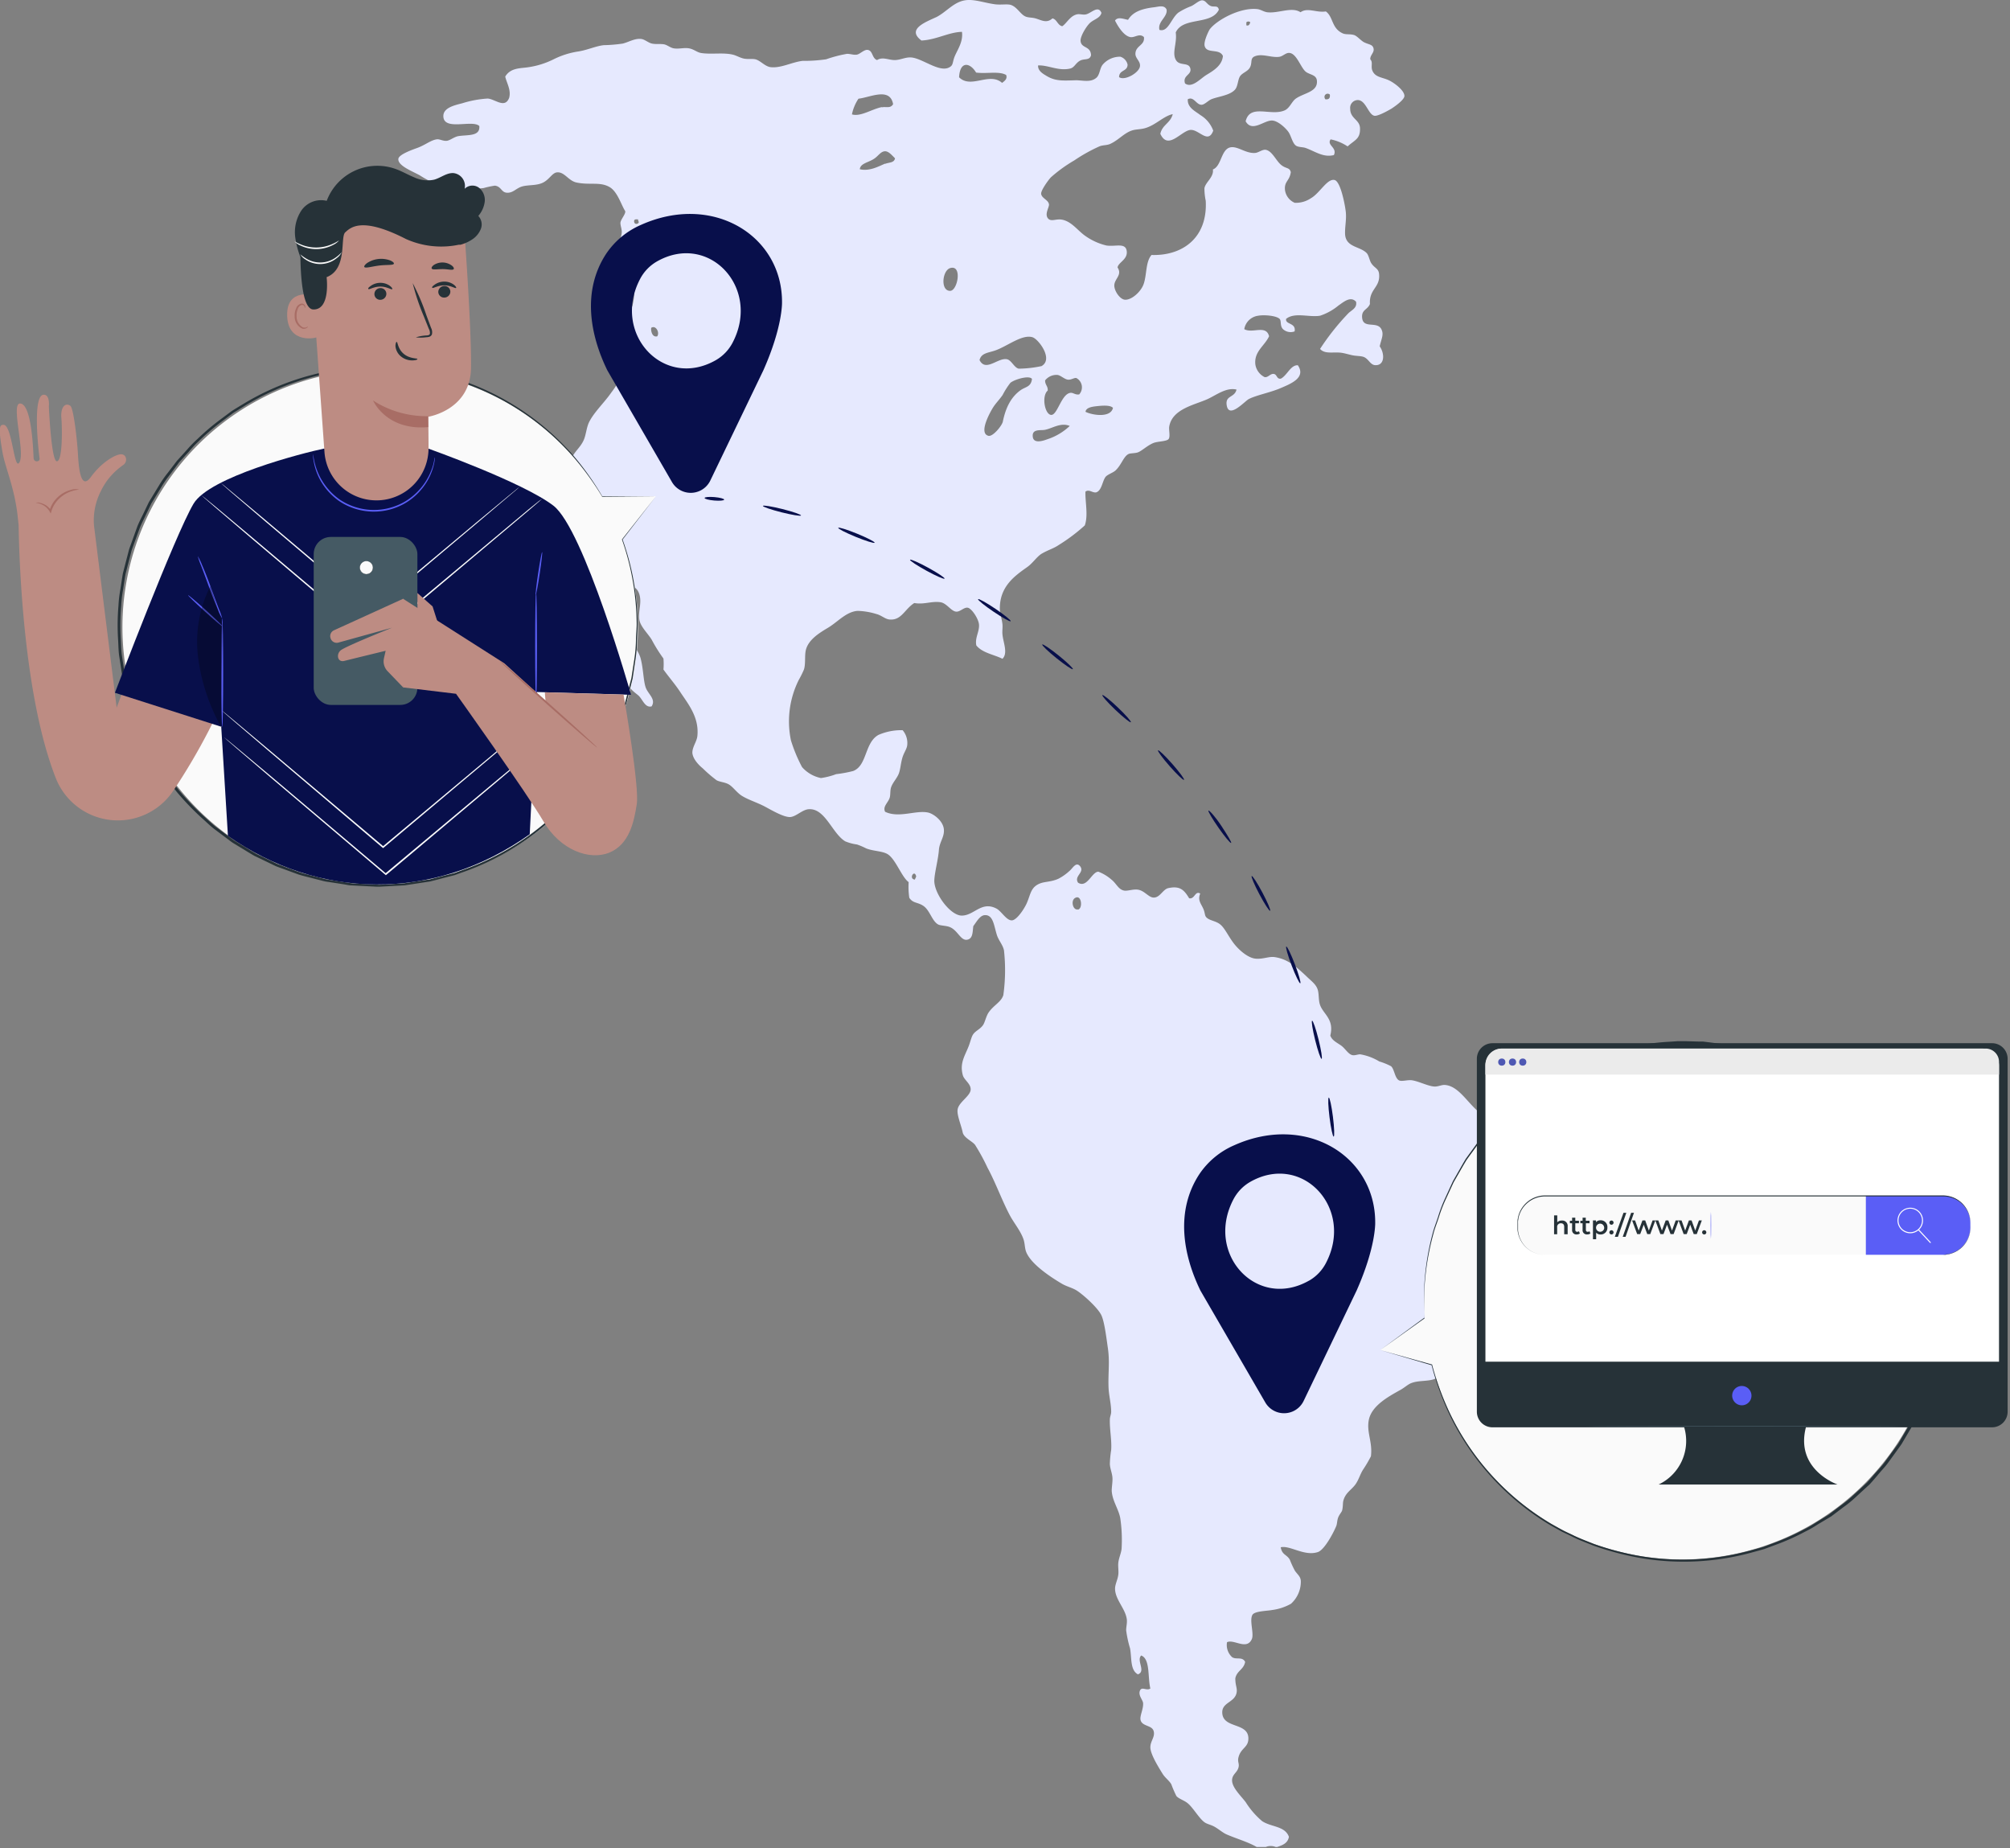 <svg xmlns="http://www.w3.org/2000/svg" viewBox="0 0 397 365" width="397" height="365">
  <rect x="0" y="0" width="397" height="365" fill="#808080" stroke="none"/>
  <defs>
    <style>
      .cls-1{fill:#e6e9fe;}.cls-2{fill:#080f4b;}.cls-3{fill:none;stroke:#fff;stroke-miterlimit:10;stroke-width:0.05px;}.cls-4{fill:#fafafa;}.cls-5{fill:#263238;}.cls-6{fill:#5a5ef6;}.cls-7{fill:#fff;}.cls-8{fill:#ebebeb;}.cls-9{fill:#4e58b3;}.cls-10{fill:#455a64;}.cls-11{fill:#bd8c83;}.cls-12{fill:#a86d65;}.cls-13{opacity:0.3;}
    </style>
  </defs>
  <title>RB-3</title>
  <g id="Layer_2" data-name="Layer 2">
    <g id="RB-3">
      <path class="cls-1"
            d="M280.29,70.45c-.6-.18-1.42-.14-2.19-.31s-1.44-.38-2.06-.47c-1.59-.23-3.32.33-4.26-.77a47.7,47.7,0,0,1,5.55-7c.59-.63,1.85-1.06,1.55-2.33-1.1-1.16-2.45.07-3.48.77a11.08,11.08,0,0,1-3.61,2c-2.13.38-5-.75-6.71.62-.24,1.17,2,.72,1.67,2.48a2.23,2.23,0,0,1-2.32-.47c-.6-.65-.26-1.62-.64-2-.66-.66-3.15-.84-4.26-.62A3.2,3.2,0,0,0,256.81,65c1.63.92,4.31-.94,4.9,1.4-.89,1.93-3,3-2.71,5.58a3.36,3.36,0,0,0,1.81,2.48c.71.15,1.11-.7,1.81-.62s.56,1.08,1.42.93c1.24-.64,1.93-2.73,3.35-2.64,1.71,2.49-1.54,3.7-3.35,4.49-2.07.9-4.75,1.38-6.32,2.17-.82.42-3.94,4-4.38,1.24-.32-2,1.54-1.44,1.94-3.1-2-.47-3.86,1-5.68,1.86-2.59,1.18-7,1.93-7.61,5.43-.12.7.25,2-.13,2.48s-2.16.44-3,.78c-1.24.51-2.33,1.61-3.1,1.86-.58.19-1.44.14-1.8.31-1,.48-1.4,2.15-2.58,3.25-.48.45-1.55.78-1.94,1.24-.67.8-.76,2.8-1.93,3.1-.75.08-1.36-.68-2.07-.16-.08,2,.58,4.67-.13,6.67a35,35,0,0,1-5.16,3.88c-1.08.73-2,.92-3.36,1.71-.93.56-1.77,1.88-2.84,2.63-2.46,1.74-5.44,3.81-5.42,8.22,0,1,.41,2,.52,3.1.06.66-.07,1.3,0,2,.15,1.62,1.13,3.68,0,4.8-1.74-.86-3.95-1.15-5.16-2.63-.33-1.53.67-2.79.52-4.19-.12-1.12-1.43-3.11-2.2-3.26s-1.51.85-2.32.77c-1-.09-1.86-1.69-3.1-1.86-1.81-.25-3.15.5-5.16.16-1.95,1.25-2.52,3.47-4.9,3.25-.84-.07-1.61-.84-2.58-1.08a13.61,13.61,0,0,0-3.74-.62c-2.2.18-3.79,2.07-5.68,3.25-1.66,1-4,2.34-4.52,4.5-.27,1.16,0,2.8-.39,3.88a20,20,0,0,1-1,2,18.31,18.31,0,0,0-1.55,11.94,30.14,30.14,0,0,0,2.19,5.27,6.75,6.75,0,0,0,3.74,2.17,14.12,14.12,0,0,0,3-.77,24.31,24.31,0,0,0,3.36-.62c2.79-1.07,2.24-5.61,5-7.13a11.29,11.29,0,0,1,4.77-.93,3.89,3.89,0,0,1,.91,2.94c-.07.79-.7,1.51-1,2.64s-.36,2.15-.65,2.95c-.38,1-1.24,1.81-1.55,2.79-.2.64-.09,1.43-.26,2-.3,1-1.43,1.74-.91,2.79,2.76,1.32,6.11-.38,8.52.16,1,.22,3.11,1.68,3.1,3.57,0,1.41-.91,2.33-1,3.88-.16,1.94-.83,4.32-.9,5.89-.11,2.57,3.14,7,5.42,7,2.45,0,3.88-2.93,6.84-1.39,1,.51,2,2.42,3.1,2.33.89-.08,2.24-2,2.84-3.26.73-1.59.78-2.92,2.06-3.72s2.49-.45,4.26-1.24a10.05,10.05,0,0,0,2.19-1.55c.63-.52,1.28-1.87,2.07-.93,1,1.24-1.26,1.93-.39,3.26,1.79,1.14,2.7-2.12,4-2.17a8.58,8.58,0,0,1,2.58,1.55c1,.79,1.35,1.91,2.45,2.17.71.17,1.84-.33,2.84-.16,1.32.23,2.1,1.58,3.1,1.55,1.22,0,1.8-1.63,2.84-1.86,2.28-.5,3.12.31,4.13,2,1.12.24,1.16-1.56,2.19-.93-.56,1.35.19,2,.65,3.1.29.72.24,1.24.52,1.55.62.7,1.8.7,2.71,1.39s1.49,2.06,2.58,3.57,3,3.14,4.52,3.25,2.57-.48,3.74-.31c2.67.4,4.33,2,6.19,3.72,1,1,2,1.63,2.32,2.79.23.81.12,1.89.39,2.79.57,1.93,2.91,2.86,2.07,6.2.39,1,1.26,1.33,2.19,2,.75.55,1.38,1.7,2.19,1.86.52.1,1.1-.19,1.55-.16a10.65,10.65,0,0,1,3.74,1.4,13.34,13.34,0,0,1,2.32.94c.65.53.74,2.31,1.55,2.78.53.31,1.7-.12,2.58,0,1.38.2,3.26,1.21,4.52,1.24.76,0,1.39-.38,2.06-.31,3.16.29,5,4.83,8,6.2.94.43,2.44.13,3.1.47,1.14.59,2.11,4.8,2.19,6.66.26,5.63-3.34,7.44-5.42,11.16-.43.78-.67,2-1.29,3.1-1.24,2.19-2.62,2.64-2.45,6.67,0,1.1.51,2.18.51,3.41a26.65,26.65,0,0,1-.39,4.81c-.21,1-.92,1.86-1,2.79s.23,1.68.13,2.48a16,16,0,0,1-1.42,3.41c-1.19,2.65-1.45,5.76-3.87,6.82-1.42.63-3.35.28-4.9.93-.63.27-1.42,1-2.2,1.39-2.24,1.26-5.44,3-6.06,5.74-.55,2.48.77,4.46.39,7.29a25.35,25.35,0,0,1-1.55,2.63c-.56.88-.83,1.91-1.42,2.79-.78,1.17-2,1.68-2.45,3.26-.16.53-.06,1.17-.26,2-.08.31-.55.8-.78,1.39s-.2,1.26-.39,1.71c-.59,1.43-2.34,4.68-3.61,5.12-2.68.9-5.5-1.37-7.35-.94.27,1.56,1.21,1.39,1.81,2.48a18.15,18.15,0,0,0,1,2.17c.58.81,1.09,1.1,1.16,2a5.89,5.89,0,0,1-1.94,4.5,10.31,10.31,0,0,1-3.74,1.24c-1,.19-3.42.2-3.87.94-.66,1.08.35,3.74-.13,4.8-1,2.27-3.56-.06-4.9.62a3.25,3.25,0,0,0,1,2.94c.81.57,2-.17,2.58.93-.26,1.54-1.64,1.74-1.94,3.26,0,1.48.41,1.87.26,2.79-.34,2-2.91,1.91-2.84,4,.11,3.17,5.07,1.87,5.16,5,.05,1.87-1.42,1.89-1.93,3.72-.28,1,.16,1.21,0,2-.22,1.1-1.29,1.42-1.29,2.63,0,1.48,1.81,3.12,2.71,4.34a16.11,16.11,0,0,0,3.23,3.72c1.81,1.2,4.51.93,5.29,3.1-.25,1.3-1.29,1.65-2.32,2H263a2.56,2.56,0,0,0-1.94,0h-1.8c-1.73-1-3.82-1.57-5.94-2.48-.76-.33-1.62-1.1-2.45-1.55-.62-.34-1.32-.47-1.81-.78-1.11-.7-2.36-3-3.48-3.87-.68-.55-1.75-.84-2.19-1.4a24,24,0,0,1-1-2.32c-.42-.71-1.18-1.23-1.68-2-1.07-1.71-2.44-4-2.45-5.27s1-2.08.64-3.25-2.3-.86-2.58-2.18c-.17-.79.57-2.13.51-3.25,0-.65-1-1.54-.64-2.49s1.34.09,2.07-.46c-.55-2.24,0-5.84-1.81-6.51-1,1,1,3.13-.65,3.72-1.56-.83-1.2-3.3-1.55-5.12a22.88,22.88,0,0,1-.77-3.57c0-.68.22-1.46.13-2.17-.27-2.09-2.21-3.8-2.32-5.9-.05-1,.52-1.86.64-2.94.09-.73-.08-1.55,0-2.33.11-1,.57-1.89.65-2.79a29.27,29.27,0,0,0-.26-6c-.32-1.79-1.5-3.31-1.68-5.26-.06-.71.2-1.89.13-2.79s-.45-1.68-.51-2.64a21.25,21.25,0,0,1,.26-2.79c.14-1.94-.32-4.11-.26-6,0-.57.26-1,.26-1.55,0-1.6-.46-3.21-.52-4.81-.1-2.94.27-5-.13-7.75-.3-2.06-.67-5.21-1.29-6.51-.69-1.44-3.4-3.9-4.77-4.81-.9-.6-2-.81-3-1.39-2.1-1.24-6.17-3.86-7.1-6.35-.27-.73-.23-1.68-.52-2.48-.56-1.59-1.74-3-2.58-4.5-1.59-2.93-2.88-6.59-4.52-9.61a40,40,0,0,0-2.45-4.49c-.53-.72-2.23-1.39-2.45-2.48-.29-1.43-1.17-3.4-1-4.49.19-1.48,2.58-2.68,2.58-4,0-1.15-1.28-1.82-1.55-2.79-.65-2.37.38-3.76,1.16-5.74.26-.65.51-1.69.78-2.17.47-.85,1.43-1.09,2.06-2,.35-.52.57-1.59,1-2.33,1-1.57,2.56-2.15,3-3.57a35.45,35.45,0,0,0,.13-8.83c-.22-1.11-1.09-2-1.42-3.1-.58-1.87-.72-3.91-2.32-3.87-1,0-1.69,1.34-2.32,2.17-.15,1.1-.07,2.3-1,2.63-1.47.52-2-1.86-3.74-2.48-.68-.25-1.77-.24-2.19-.47-1.25-.67-1.65-2.87-3-3.72-1.1-.71-2-.46-2.71-1.55a14.63,14.63,0,0,1-.13-3.1c-1.41-1-2.61-4.7-4.26-5.58-1.09-.58-2.76-.53-4.13-1.08a14.23,14.23,0,0,0-1.81-.77,9.31,9.31,0,0,1-2.32-.62c-2.55-1.52-3.93-6.46-7.1-6.35-1.35,0-2.65,1.56-3.87,1.55s-3.25-1.17-4.78-2-3.34-1.37-4.64-2.17c-1.06-.65-1.79-1.84-2.71-2.33-.71-.38-1.74-.44-2.32-.77a26.09,26.09,0,0,1-2.71-2.33c-1-.81-2-2-2.07-3.1,0-1.21.93-2.25,1-3.41.33-3.69-1.93-6.35-3.36-8.53-1.06-1.62-2.29-3-3.35-4.49a13.33,13.33,0,0,0,0-2.17,30.68,30.68,0,0,1-2.32-3.72c-.77-1.26-2.26-2.61-2.45-4-.24-1.74.55-3.27,0-5-.92-2.81-4.16-1.54-3.74,2.17.12,1,1.32,2.4,1.68,3.41s.3,2.32.65,3.57,1.33,2.22,1.68,3.57c.55,2.12.53,4.41,1,5.73s2.08,2.29,1.16,3.72c-1.22.31-1.69-1.16-2.45-2-.42-.47-2-1.37-2.19-2.48-.2-.91.48-2.14.26-3.26-.44-2.19-4.12-2.24-4.13-4.49,0-1.41,1.54-1.58,1.55-2.95s-1.7-2.76-2.07-4a27.7,27.7,0,0,1-.51-4.65,34.58,34.58,0,0,0-.26-4.5,6.92,6.92,0,0,0-2.45-3.1c-1.13-.76-2-.44-2.58-1.55a14.81,14.81,0,0,1-.9-4c-.19-1.86,0-3.9-.13-5.89a36,36,0,0,1,0-6c.64-1.5,1.8-2.24,2.45-3.72.45-1,.52-2.31,1-3.41.94-2,3-3.9,4.39-5.89a28.31,28.31,0,0,0,3.74-6.67c.31-.87,1.15-2.81,1-3.88-.17-1.49-2.51-2.72-2.32-4.49.12-1.1,1.42-1.08,1.81-2.17a13.07,13.07,0,0,0,.39-2.79c0-1.49-.64-3.05-.39-4.65.21-1.36,1.9-1.91,1-3.41s-2.4.8-3.36-.16.18-1.95.26-3.57c0-.65-.31-1.38-.26-1.86.08-.69,1.2-1.86.9-2.33-.7-1.06-1.48-3.75-3-4.65-1.89-1.14-3.94-.37-6.58-.93-1.62-.34-2.38-2.16-3.87-2-.92.09-1.45,1.35-2.71,2s-2.89.43-4.13.77-1.82,1.36-3.1,1.24c-1.06-.1-1.07-1.25-2.32-1.39a17.13,17.13,0,0,0-2.19.47,25,25,0,0,1-7.61-.16,19.93,19.93,0,0,1-5-2.33c-1.53-.85-4.38-1.91-4.26-3.26.08-.87,2.7-1.79,3.74-2.17,1.68-.61,2.72-1.61,4-1.71.49,0,1.15.37,1.8.31s1.48-.79,2.32-.93c1.8-.3,4.34.11,4.13-2-1.37-1.3-6.95,1-7.1-1.86-.09-1.71,2.12-2.22,3.74-2.63a21,21,0,0,1,5-.93c1.47.09,3.41,2.07,4.26-.15.41-1.58-.5-2.91-.78-4.19,1.1-1.82,3.11-1.59,4.65-1.86a16.42,16.42,0,0,0,4.9-1.55,16.41,16.41,0,0,1,4.9-1.55c1.75-.27,3.45-1.07,5-1.24a30.18,30.18,0,0,0,3.74-.31c1.1-.26,2.27-1,3.49-.93.81,0,1.51.76,2.32.93s1.64,0,2.45.16c.62.16,1.18.66,1.81.77,1,.18,2-.16,3,0s1.6.8,2.45.93c2,.31,4.26-.13,6.19.31.73.16,1.39.6,2.19.78s1.59,0,2.32.15c1,.25,1.88,1.41,3,1.55,2,.25,4.24-1,6.32-1.24a30.44,30.44,0,0,0,4.65-.31,25.74,25.74,0,0,1,4.13-1.08c.7,0,1.29.26,1.93.16s1.47-1.07,2.19-.93c1,.18.79,1.64,1.81,2,1.12-.7,2.24,0,3.48,0s2.28-.72,3.61-.47c2.35.44,5.63,3.21,7.48,1.71.47-.38.36-1,.78-2,.57-1.34,1.69-2.9,1.42-4.81-2.59.05-5.06,1.57-8,1.71-3-2.24.8-3.63,3-4.65C198,2.33,199.38.45,201.6.07c1.8-.31,3.79.48,5.93.77,1.25.17,2.5-.11,3.23.15,1.27.46,1.92,2,3,2.33.45.16,1.2.14,1.8.31,1.16.32,2.2,1.06,3.36,0,.91.2,1,1.36,1.94,1.55.86-.56,1.52-2,2.84-2.33.57-.16,1.18.12,1.8,0,1.05-.2,2.45-1.91,3.1-.31-.26,1.12-1.67,1.29-2.45,2.17s-1.76,2.59-1.67,3.41c.15,1.48,2,.91,2.06,2.79-.27,1.08-1.32.6-2.19,1.08s-1.09,1.36-1.94,1.55c-2.35.53-4.29-.71-6.32-.62-.09,1.06,1,1.67,1.55,2,1.84,1.16,3.34,1,5.93.93,1.33,0,2.86.48,4-.47.72-.59.68-1.91,1.29-2.63a4.5,4.5,0,0,1,3.48-1.55,2.11,2.11,0,0,1,1.42,1.55c0,1.41-1.66,1-1.68,2.48,1.09.79,4-.86,4.13-2.17.11-1-.94-1.51-.9-2.48.06-1.62,1.9-1.6,1.68-3.26-.89-.84-1.81.18-2.71,0-1.27-.25-2.41-2.08-3-3.26.56-.83,1.73-.28,2.58-.15.95-1.58,2.71-2.19,5.16-2.48.87-.1,2-.52,2.45.47.21,1.47-1.81,2.35-1.42,4,1.74.52,2.31-2.29,3.74-3.41a12.83,12.83,0,0,1,2.45-1.24C247,.95,247.9,0,248.56.07s.84.73,1.55,1.08,1.47-.22,1.68.77c-1.5,3.11-7.07,1.32-8.52,4.49.32,2.13-.87,4.15.13,5.58.72,1,2.33.33,2.71,1.39.5,1.43-1.56,1.43-1,3.1,1.37,1,3-.94,4.25-1.7s3.07-1.8,3.23-3.72c-.68-1.57-3.22-.36-3.61-2-.21-.9.78-2.92,1-3.26,1.35-1.81,6-4.39,9.42-4,.64.07,1.29.54,1.94.62,2.22.27,4.84-1.15,6.58,0,1.4-1,3.08.13,5-.16,1.5,1.07,1.09,3.33,3.36,4.34.62.27,1.38.08,2.19.31.6.17,1.25,1,1.93,1.4,1,.53,1.73.41,1.94,1.24s-.71,1.34-.64,2.17c.56.55.09,1.38.39,2.17.56,1.44,2,1.33,3.35,2,1,.48,3.06,2,3,3.1-.06.77-2,2.11-2.58,2.48-.44.26-2.62,1.52-3.35,1.39-1.22-.22-1.69-3.18-3.36-3.1a1.53,1.53,0,0,0-1.42,1.71c0,2,1.9,2.11,1.94,3.88.05,2.11-1,2.25-2.45,3.56a9.38,9.38,0,0,0-3.36-1.39c-.82,1.18,1.36,1.6.65,3.1-2.07.53-3.65-.7-5.55-1.39-.59-.22-1.45-.13-1.94-.47-.73-.51-.95-2-1.55-2.79s-2.09-2.18-3.23-2.17c-1.59,0-3.9,2.38-5.16.15.87-3.55,5-.92,7.74-2.17,1-.47,1.37-1.76,2.2-2.33,1.67-1.14,4.38-1.3,4.13-3.57-.13-1.14-1.45-1.12-2.19-1.71-1-.79-1.78-3.58-3.23-3.72-.74-.07-1.28.69-2.07.78-1.67.19-3.52-.81-5,0-.7.48-.23,1.25-.78,2.17-.45.75-1.51,1-1.94,1.71s-.39,2-1,2.63c-1.06,1.13-3.3,1.31-4.64,1.86-.6.25-1.36,1.09-1.94,1.09-1.06,0-1.52-1.72-2.71-1.09-.1,1.66,1.46,2.33,2.45,3.1a6,6,0,0,1,2.58,3.1c-1,2.68-2.72-.14-4.39-.15-1.83,0-4.5,4.19-6.06.77.39-1.81,2-2.09,2.45-3.88-1.82.37-3.41,2.22-5.55,2.79-.9.24-1.78.18-2.58.46-1.54.54-2.62,1.91-4.25,2.64-.64.28-1.4.2-2.07.46a32.22,32.22,0,0,0-5,2.79A28.58,28.58,0,0,0,218.63,35c-.55.57-2,2.61-1.94,3.25.06.92,1.51,1.23,1.55,2.17,0,.57-.84,1.8-.26,2.63s1.59.14,2.71.31c2,.29,3.26,2.25,4.77,3.26a12,12,0,0,0,4.13,1.86c1.77.27,3.76-.62,4,1.08s-1.67,2.23-1.81,3.26c1,1.51-.65,2.24-.64,3.57,0,1.08,1.1,2.69,2.06,2.79,1.3.13,3.2-1.54,3.74-3.1.64-1.86.37-4.38,1.55-5.73,6,.2,11.1-3.28,10.71-10.69a12,12,0,0,1-.26-2.48c.19-1.2,1.9-2.2,1.67-3.72,1.68-.62,1.61-3.87,3.36-4.34,1.46-.39,3.11,1.24,5,1.08.63-.05,1.44-.72,2.07-.62,1.26.21,2,2.08,3,2.94S265.76,33,266,34c-.25,1.74-1.27,1.78-1.16,3.41a3.19,3.19,0,0,0,1.94,2.64,5.35,5.35,0,0,0,3.23-.93c1.73-1,3.21-3.94,4.65-3.57,1.14.3,2,4.64,2.19,6.2s-.19,3-.13,4.5c.17,2.62,2.91,2.35,4.26,3.72.41.41.57,1.48.91,2,.65,1,1.45,1,1.55,2.17.24,2.68-2,2.9-1.81,5.89-.47,1.16-1.64,1.09-1.55,2.63.15,2.45,3.08.57,3.87,2.48.43,1-.07,1.79-.39,3.25,1,1.43,1,3.72-.77,3.72C281.67,72.15,281.38,70.77,280.29,70.45Zm-139.46-4c.61-.75-.26-2.34-1.16-1.71C139.58,65.28,139.83,66.65,140.83,66.42Zm90.05,14.1c-.54-.63-2.29-.45-3.49-.31-.84.1-1.85.32-1.94,1.08C226.8,82,230.46,82.57,230.88,80.52Zm-6.71-2.63a2.08,2.08,0,0,0-.51-3.26c-.42-.13-1,.38-1.68.31s-1.46-.87-2.06-.93a2.84,2.84,0,0,0-2.45,1.08c0,.93.57,1.08.52,2-1.25,1.08-.59,4.68.65,4.81s2-4,3.74-4.34C223,77.45,223.33,78,224.17,77.89Zm-1.81,6.2c-1.83-.78-3.53.53-5,.77-.9.14-2.53-.22-2.32,1.39.17,1.32,1.86.84,2.84.47A11.62,11.62,0,0,0,222.36,84.09Zm-5.68-11.78c2.57-1.32-.51-5.37-1.68-5.74-2.09-.66-5.07,1.84-7.48,2.64-1.36.45-2.66.49-3,1.86,1.22,2.43,3.64-.53,5.42-.16.9.19,1.43,1.68,2.32,1.86A22.56,22.56,0,0,0,216.69,72.31Zm-1.81,2.48c-.53-.76-3.43.09-4.26.78A15.37,15.37,0,0,0,209.08,78c-.61.88-1.29,1.56-1.8,2.33s-3.08,5.22-1,5.73c.87.22,2.67-2,2.84-2.79.58-2.84,1.65-4.87,3.48-6.2C213.62,76.34,214.71,76.44,214.88,74.79ZM198.75,57.43c1.44-.06,2.41-5.17,0-4.5C197.14,53.38,196.75,57.51,198.75,57.43Zm-7,116.26c.07-.23.19-.39.26-.62C191.66,171.53,190.42,173.63,191.79,173.69ZM137.21,43.94c0-.29-.15-.34-.13-.62-.39,0-.85-.09-.78.47S137,44.31,137.21,43.94ZM272.81,19.6c.63.09,1-.15.9-.93C273.14,18.19,272.3,18.83,272.81,19.6ZM258,4.41a.55.55,0,0,0-.78,0V5C257.75,5.17,257.85,4.78,258,4.41Zm-49,11.94c.43-.33,1.09-.78.77-1.55-1.42-.8-3.83-.19-5.93-.47-1.19-2-3.19-2.34-3.36.93C202.83,17.61,206.47,14.17,208.95,16.35Zm-23.1,16c.73-.31,1.75-.15,1.93-1.09-.6-.58-1.22-1.36-1.93-1.39-.94,0-1.38,1-2.32,1.55-1.09.69-2.6.86-2.71,2C182.82,33.87,184.62,32.83,185.85,32.32Zm-.65-11.16c.82-.17,1.67.28,2.2-.62-.62-3.41-4.54-1.33-6.84-1.08a8.57,8.57,0,0,0-1.29,3.1C181.05,23.09,183.2,21.56,185.21,21.15Zm38.71,158.43c1-.2.72-3-.51-2.33C222.46,177.77,222.95,179.77,223.91,179.58Z"
            transform="translate(-11.05)"/>
      <path class="cls-2"
            d="M143.76,95.17a4.29,4.29,0,0,0,7.59-.29l10.49-21.79c3.81-8.58,3.67-13.37,3.67-13.37.07-13.2-13.67-21.67-27.84-15.32a15.89,15.89,0,0,0-6.9,5.72c-4.75,7.26-3.23,15.9.23,23Zm8.71-24.07c-10.3,5.92-20.66-5.18-15-16a8.56,8.56,0,0,1,3.28-3.44c10.3-5.92,20.66,5.18,15,16A8.56,8.56,0,0,1,152.47,71.1Z"
            transform="translate(-11.05)"/>
      <path class="cls-2"
            d="M260.95,276.92a4.29,4.29,0,0,0,7.59-.29L279,254.84c3.81-8.58,3.67-13.37,3.67-13.37.07-13.2-13.67-21.67-27.84-15.32a15.89,15.89,0,0,0-6.9,5.72c-4.75,7.26-3.23,15.9.23,23Zm8.71-24.07c-10.3,5.92-20.66-5.18-15-16a8.56,8.56,0,0,1,3.28-3.44c10.3-5.92,20.66,5.18,15,16A8.56,8.56,0,0,1,269.66,252.86Z"
            transform="translate(-11.05)"/>
      <ellipse class="cls-2" cx="271.79" cy="264.9" rx="1.94" ry="0.34"
               transform="translate(-59.32 468.88) rotate(-76.78)"/>
      <ellipse class="cls-2" cx="274.1" cy="251.53" rx="3.88" ry="0.34"
               transform="translate(-19.29 493.78) rotate(-83.17)"/>
      <ellipse class="cls-2" cx="274.99" cy="236.06" rx="0.34" ry="3.88"
               transform="translate(-12.06 1.17) rotate(-0.24)"/>
      <ellipse class="cls-2" cx="273.99" cy="220.59" rx="0.34" ry="3.88"
               transform="translate(-36.38 35.82) rotate(-7.15)"/>
      <ellipse class="cls-2" cx="271.14" cy="205.35" rx="0.34" ry="3.88"
               transform="translate(-52.67 71.67) rotate(-14)"/>
      <ellipse class="cls-2" cx="266.49" cy="190.55" rx="0.34" ry="3.88"
               transform="translate(-61.48 107.54) rotate(-20.89)"/>
      <ellipse class="cls-2" cx="260.09" cy="176.44" rx="0.34" ry="3.88"
               transform="translate(-63.4 142.41) rotate(-27.94)"/>
      <path class="cls-2"
            d="M249.74,160.07c.14-.11,1.33,1.18,2.53,3s2.09,3.28,1.94,3.38-1.27-1.24-2.49-3S249.59,160.18,249.74,160.07Z"
            transform="translate(-11.05)"/>
      <ellipse class="cls-2" cx="242.35" cy="151.09" rx="0.34" ry="3.88"
               transform="translate(-50.44 197.87) rotate(-41.37)"/>
      <ellipse class="cls-2" cx="231.59" cy="139.92" rx="0.34" ry="3.88"
               transform="translate(-40.48 211.2) rotate(-46.41)"/>
      <ellipse class="cls-2" cx="219.93" cy="129.7" rx="0.34" ry="3.88"
               transform="translate(-30.12 219.54) rotate(-51.13)"/>
      <ellipse class="cls-2" cx="207.45" cy="120.48" rx="0.34" ry="3.88"
               transform="translate(-19.54 224.99) rotate(-55.97)"/>
      <ellipse class="cls-2" cx="194.21" cy="112.4" rx="0.34" ry="3.88"
               transform="translate(-8.6 228.94) rotate(-61.35)"/>
      <ellipse class="cls-2" cx="180.22" cy="105.72" rx="0.34" ry="3.88"
               transform="translate(3.09 232.5) rotate(-67.76)"/>
      <path class="cls-2"
            d="M161.74,99.9c0-.18,1.76.1,3.84.62s3.73,1.1,3.68,1.27-1.77-.1-3.84-.62S161.7,100.08,161.74,99.9Z"
            transform="translate(-11.05)"/>
      <ellipse class="cls-2" cx="152.16" cy="98.5" rx="0.34" ry="1.94"
               transform="translate(29.96 241.69) rotate(-85.1)"/>
      <path class="cls-3" d="M0,186.28" transform="translate(-11.05)"/>
      <path class="cls-4" d="M140.61,98H130a50.91,50.91,0,1,0,4,8.49Z" transform="translate(-11.05)"/>
      <path class="cls-5"
            d="M140.61,98,134,106.57v-.09a51.05,51.05,0,0,1,3,16.46c0,1.14-.08,2.31-.12,3.51a28.15,28.15,0,0,1-.3,3.69L136,134l-1,3.94-.26,1-.36,1-.73,2c-.26.67-.47,1.37-.77,2l-1,2a51.48,51.48,0,0,1-29.68,26.38l-1.33.48-1.38.36-2.78.72-.7.18-.72.11-1.44.22-2.9.44-3,.16-1.49.08a10.05,10.05,0,0,1-1.49,0l-3-.15-1.51-.08c-.5,0-1-.14-1.51-.22l-3-.46a9.69,9.69,0,0,1-1.51-.31l-1.5-.38c-1-.27-2-.48-3-.81l-2.95-1.08c-.49-.18-1-.35-1.48-.55l-1.43-.69L61.29,169c-.92-.53-1.83-1.1-2.75-1.65l-1.38-.84c-.46-.28-.87-.63-1.31-.95l-2.6-1.95c-.85-.68-1.62-1.45-2.44-2.17a53.83,53.83,0,0,1-4.57-4.74c-.72-.84-1.34-1.76-2-2.64l-1-1.34c-.34-.44-.59-.94-.9-1.41l-1.74-2.87c-.53-1-1-2-1.49-3l-.74-1.53c-.23-.52-.4-1.06-.6-1.58l-1.16-3.16c-.31-1.08-.57-2.17-.85-3.24l-.42-1.62c-.13-.54-.18-1.1-.27-1.64l-.5-3.28c-.14-1.09-.13-2.2-.21-3.29a46.46,46.46,0,0,1,.09-6.53,23.78,23.78,0,0,1,.38-3.21c.17-1.06.31-2.13.5-3.18l.8-3.09.4-1.54c.16-.5.36-1,.53-1.49l1.08-3c.38-1,.88-1.89,1.32-2.83l.67-1.4.34-.7.4-.66,1.6-2.63a22.89,22.89,0,0,1,1.74-2.5L46,91l2-2.21a22.66,22.66,0,0,1,2.07-2.12,45.72,45.72,0,0,1,4.44-3.78l2.31-1.72c.8-.51,1.62-1,2.43-1.49a50.89,50.89,0,0,1,20.26-6.94,58,58,0,0,1,9.92-.25c1.6.18,3.18.28,4.7.59.76.14,1.53.24,2.27.42l2.21.53A51.34,51.34,0,0,1,124,89.62,55.57,55.57,0,0,1,130,98l-.08,0,10.64.09L130,98.11h0l0,0a56.24,56.24,0,0,0-6.06-8.28A51.25,51.25,0,0,0,98.54,74.37l-2.19-.52c-.74-.17-1.5-.27-2.26-.41-1.51-.3-3.08-.39-4.67-.57a57.73,57.73,0,0,0-9.84.27,50.52,50.52,0,0,0-20.07,6.92c-.8.49-1.61,1-2.4,1.48l-2.28,1.71A45.3,45.3,0,0,0,50.43,87a22.37,22.37,0,0,0-2,2.1l-2,2.19-1.79,2.4a22.54,22.54,0,0,0-1.72,2.48l-1.58,2.6-.4.65-.33.69-.67,1.39c-.43.93-.93,1.84-1.3,2.8l-1.07,2.93c-.17.49-.37,1-.53,1.48l-.39,1.52-.79,3.06c-.19,1-.33,2.09-.5,3.14a23.4,23.4,0,0,0-.37,3.18,46,46,0,0,0-.09,6.46c.07,1.08.07,2.17.21,3.26l.5,3.25c.09.54.14,1.09.27,1.63l.41,1.6c.28,1.07.54,2.14.84,3.21l1.15,3.13c.2.52.37,1.05.59,1.57l.73,1.51c.49,1,.95,2,1.47,3l1.73,2.84c.3.46.55,1,.89,1.4l1,1.32c.67.87,1.29,1.78,2,2.61a53.36,53.36,0,0,0,4.53,4.7c.81.72,1.58,1.48,2.42,2.15l2.58,1.93c.43.31.84.66,1.3.94l1.36.83c.91.55,1.81,1.11,2.72,1.64l2.84,1.37,1.41.68c.48.19,1,.36,1.46.55l2.92,1.07c1,.33,2,.53,3,.81l1.48.38a9.53,9.53,0,0,0,1.49.31l3,.46c.5.07,1,.17,1.49.22l1.5.08,3,.15a9.88,9.88,0,0,0,1.48,0l1.47-.07L91,174.4l2.87-.44,1.42-.22.71-.11.69-.18,2.75-.71,1.37-.35,1.32-.48a51.15,51.15,0,0,0,29.5-26.1l1-2c.31-.66.52-1.36.78-2l.73-2,.36-1,.26-1,1-3.91.59-3.82a28,28,0,0,0,.31-3.66c0-1.19.17-2.36.14-3.49a51.34,51.34,0,0,0-2.91-16.4l0,0,0,0Z"
            transform="translate(-11.05)"/>
      <path class="cls-4" d="M283.69,266.57l10.23,2.94a50.91,50.91,0,1,0-1.45-9.25Z" transform="translate(-11.05)"/>
      <path class="cls-5"
            d="M283.69,266.57l8.72-6.39,0,.08A51.05,51.05,0,0,1,294,243.61c.28-1.11.72-2.19,1.09-3.34a28.15,28.15,0,0,1,1.3-3.46l1.62-3.54,2-3.51.53-.9.62-.86,1.26-1.73c.43-.58.83-1.19,1.31-1.75l1.48-1.66a51.48,51.48,0,0,1,35.81-17.16l1.41-.1,1.42,0,2.87.08.72,0,.72.09,1.44.18,2.91.37,2.88.66,1.45.34a10.05,10.05,0,0,1,1.44.4l2.85,1,1.43.49c.47.19.92.42,1.39.62l2.78,1.28a9.69,9.69,0,0,1,1.36.72l1.34.78c.88.54,1.81,1,2.66,1.61l2.54,1.85c.42.31.85.61,1.27.94l1.18,1.05,2.38,2.12c.74.76,1.45,1.56,2.18,2.35l1.09,1.18c.37.39.66.85,1,1.27l2,2.59c.63.88,1.16,1.84,1.75,2.76a53.83,53.83,0,0,1,3.09,5.82c.46,1,.8,2.06,1.21,3.09l.59,1.56c.21.52.31,1.07.47,1.6l.88,3.24c.24,1.1.39,2.21.59,3.32l.29,1.67c.08.56.09,1.12.14,1.68l.24,3.36c0,1.12-.05,2.24-.08,3.35l0,1.67c0,.55-.13,1.1-.19,1.65l-.42,3.29c-.17,1.09-.48,2.15-.71,3.22a46.46,46.46,0,0,1-1.89,6.25,23.78,23.78,0,0,1-1.25,3c-.46,1-.88,2-1.36,2.91l-1.62,2.75-.81,1.37c-.29.44-.62.86-.92,1.29L383.86,289c-.63.83-1.37,1.57-2,2.36l-1,1.16-.52.58-.57.52-2.26,2.08a22.89,22.89,0,0,1-2.36,1.92l-2.41,1.82L370.12,301a22.66,22.66,0,0,1-2.57,1.47,45.72,45.72,0,0,1-5.32,2.41l-2.69,1c-.91.27-1.83.51-2.74.76a50.89,50.89,0,0,1-21.39,1.08,58,58,0,0,1-9.61-2.5c-1.48-.61-3-1.14-4.36-1.86-.69-.35-1.4-.65-2.07-1l-2-1.12a51.34,51.34,0,0,1-20.08-22,55.57,55.57,0,0,1-3.49-9.7l.06.06-10.2-3,10.25,2.85h0v.05a56.24,56.24,0,0,0,3.54,9.63,51.25,51.25,0,0,0,20,21.8l2,1.11c.66.37,1.37.67,2.06,1,1.37.71,2.85,1.23,4.33,1.84a57.73,57.73,0,0,0,9.54,2.46,50.52,50.52,0,0,0,21.2-1.11c.9-.25,1.81-.48,2.72-.75l2.66-1a45.3,45.3,0,0,0,5.26-2.39,22.37,22.37,0,0,0,2.55-1.46l2.52-1.56,2.38-1.81a22.54,22.54,0,0,0,2.34-1.91l2.24-2.06.56-.52.51-.57,1-1.15c.67-.78,1.4-1.51,2-2.33l1.84-2.52c.3-.42.63-.84.91-1.27l.8-1.36,1.6-2.73c.47-.94.89-1.92,1.34-2.88a23.4,23.4,0,0,0,1.24-3,46,46,0,0,0,1.87-6.19c.23-1.06.53-2.11.7-3.19l.42-3.26c.06-.55.16-1.09.19-1.64l0-1.65c0-1.1.08-2.21.08-3.32l-.24-3.33c0-.56-.06-1.11-.14-1.67l-.28-1.65c-.2-1.1-.35-2.2-.59-3.29l-.88-3.21c-.16-.53-.26-1.08-.47-1.59l-.59-1.54c-.4-1-.75-2.07-1.2-3.06a53.36,53.36,0,0,0-3.05-5.76c-.58-.91-1.11-1.86-1.73-2.73l-1.94-2.56c-.33-.42-.62-.87-1-1.26l-1.08-1.17c-.72-.78-1.43-1.57-2.16-2.32l-2.35-2.1-1.17-1c-.41-.32-.84-.62-1.26-.93l-2.51-1.83c-.85-.59-1.76-1.06-2.64-1.6l-1.32-.78a9.53,9.53,0,0,0-1.35-.71l-2.76-1.27c-.46-.21-.91-.43-1.37-.62l-1.42-.49-2.82-1a9.88,9.88,0,0,0-1.43-.4l-1.44-.34-2.85-.66-2.88-.37-1.43-.19-.71-.09-.72,0-2.84-.08-1.41,0-1.4.09a51.15,51.15,0,0,0-35.55,16.94l-1.47,1.65c-.48.55-.87,1.16-1.3,1.73l-1.26,1.72-.61.85-.53.89-2,3.48-1.62,3.51a28,28,0,0,0-1.31,3.44c-.37,1.14-.82,2.22-1.09,3.32a51.34,51.34,0,0,0-1.74,16.57v.05l0,0Z"
            transform="translate(-11.05)"/>
      <path class="cls-5"
            d="M404.5,206H305.83a3.08,3.08,0,0,0-3.08,3.08v69.69a3.08,3.08,0,0,0,3.08,3.08H343.7a9.52,9.52,0,0,1-5.06,11.3H374s-8.43-2.89-6.26-11.3H404.5a3.08,3.08,0,0,0,3.08-3.08V209A3.08,3.08,0,0,0,404.5,206Z"
            transform="translate(-11.05)"/>
      <path class="cls-6"
            d="M356.48,274.31A1.9,1.9,0,0,1,353.8,277a.68.68,0,0,1-.16-.17,1.9,1.9,0,0,1,2.68-2.68A.67.67,0,0,1,356.48,274.31Z"
            transform="translate(-11.05)"/>
      <path class="cls-7"
            d="M296.78,207.06h94.66a3.39,3.39,0,0,1,3.39,3.39v58.44a0,0,0,0,1,0,0H293.39a0,0,0,0,1,0,0V210.44A3.39,3.39,0,0,1,296.78,207.06Z"/>
      <path class="cls-8"
            d="M296.59,207.06H392.2a2.63,2.63,0,0,1,2.63,2.63v2.51a0,0,0,0,1,0,0H293.39a0,0,0,0,1,0,0v-1.94A3.2,3.2,0,0,1,296.59,207.06Z"/>
      <circle class="cls-9" cx="296.62" cy="209.73" r="0.71"/>
      <circle class="cls-9" cx="298.74" cy="209.73" r="0.71"/>
      <circle class="cls-9" cx="300.76" cy="209.73" r="0.71"/>
      <ellipse class="cls-10" cx="344.44" cy="281.64" rx="31.36" ry="0.06"/>
      <path class="cls-11"
            d="M40,123.81l-5.91,15.92-4.48-36a12.71,12.71,0,0,1,1.32-6.67,13.42,13.42,0,0,1,1.6-2.58,14,14,0,0,1,2.76-2.59c1-.58.83-2.07-.2-2.18S31.21,91.15,29,94.19s-2.45-2.81-2.58-4.93-.81-8.68-1.49-9.14c-1-.68-1.94.29-1.76,2.41s.24,8.52-.88,8.56-1.59-10.8-1.59-10.8.27-2.34-1-2.34c-2.34,0-1,11.46-.83,12.55.11.76-1.11.84-1.18,0S17.42,79.7,15,79.68c-1.83,0,1,9.44-.08,11.56s-1.44-7.41-3.19-7.35c-.65,0-1.14.13-.16,5.55.52,2.91,2.44,7.11,3,12.8l.16,1.47c.11,7.09.94,33.81,7.39,50.07a13.17,13.17,0,0,0,23.17,2.35A123,123,0,0,0,57.94,131.6Z"
            transform="translate(-11.05)"/>
      <path class="cls-12"
            d="M18.12,99.28c0,.05.37,0,.93.24a3.34,3.34,0,0,1,1.8,1.49l.22.4.13-.44a5.53,5.53,0,0,1,.86-1.73,6.28,6.28,0,0,1,3-2.2c.92-.33,1.55-.31,1.54-.39a3,3,0,0,0-1.63.11A6,6,0,0,0,21.73,99a5.49,5.49,0,0,0-.9,1.87l.35,0a3.34,3.34,0,0,0-2.06-1.52A1.61,1.61,0,0,0,18.12,99.28Z"
            transform="translate(-11.05)"/>
      <path class="cls-2"
            d="M75.07,88.59h20.6s18.63,6.62,24.68,11.26,15.34,37.35,15.34,37.35l-18.61-.55-1.4,28.09c-19.06,13.57-41.93,12.78-59.61.31l-1.32-21.5.13,0L33.75,136.8s11.91-31.29,15.54-37.35c3.17-5.28,21.58-10,25.77-10.87"
            transform="translate(-11.05)"/>
      <path class="cls-6"
            d="M96.93,90.33a1.38,1.38,0,0,1,0,.36,8.64,8.64,0,0,1-.17,1,12,12,0,0,1-1.46,3.54,12.44,12.44,0,0,1-4,4A12.31,12.31,0,0,1,78,98.92a12.44,12.44,0,0,1-3.77-4.25A12,12,0,0,1,73,91.05a8.66,8.66,0,0,1-.12-1,1.37,1.37,0,0,1,0-.36s.07.5.25,1.37a12.81,12.81,0,0,0,1.34,3.52,12.45,12.45,0,0,0,3.73,4.1A12.13,12.13,0,0,0,91.1,99a12.45,12.45,0,0,0,4-3.88,12.8,12.8,0,0,0,1.54-3.44C96.84,90.83,96.89,90.33,96.93,90.33Z"
            transform="translate(-11.05)"/>
      <ellipse class="cls-6" cx="43.9" cy="132.85" rx="0.18" ry="10.7"/>
      <ellipse class="cls-6" cx="105.88" cy="127.62" rx="0.18" ry="10.7"/>
      <path class="cls-6"
            d="M54.95,122.15a11.12,11.12,0,0,1-.85-1.75c-.48-1.1-1.1-2.64-1.72-4.36s-1.2-3.27-1.63-4.39a12.92,12.92,0,0,1-.64-1.83,11.13,11.13,0,0,1,.85,1.75c.48,1.1,1.1,2.64,1.72,4.36s1.2,3.27,1.63,4.39A12.94,12.94,0,0,1,54.95,122.15Z"
            transform="translate(-11.05)"/>
      <ellipse class="cls-6" cx="51.62" cy="120.61" rx="0.16" ry="4.6"
               transform="translate(-83.5 77.95) rotate(-47.85)"/>
      <ellipse class="cls-6" cx="117.5" cy="113.21" rx="4.25" ry="0.16"
               transform="translate(-22.92 212.65) rotate(-81.48)"/>
      <g class="cls-13">
        <path d="M54.63,143.36a38,38,0,0,1-4.46-13.65,24.37,24.37,0,0,1,2.45-14l2.4,7.56Z"
              transform="translate(-11.05)"/>
      </g>
      <path class="cls-4"
            d="M113.77,96.06s-.19.19-.57.52L111.52,98l-6.24,5.29L84.59,120.73l-.1.08-.1-.09-.34-.29L63.21,102.76l-6.29-5.39-1.7-1.48c-.39-.34-.58-.53-.58-.53s.22.16.62.48L57,97.28l6.36,5.31,20.9,17.62.34.29h-.2l20.75-17.34,6.3-5.22,1.72-1.41C113.56,96.21,113.77,96.06,113.77,96.06Z"
            transform="translate(-11.05)"/>
      <path class="cls-4"
            d="M118.13,98.49s-.22.21-.66.59l-1.92,1.65-7.11,6L84.85,126.6l-.1.08-.1-.09-.33-.28L60.58,106.19l-7.17-6.13-1.94-1.68c-.44-.39-.66-.6-.66-.6s.25.18.7.55l2,1.63L60.72,106l23.79,20.06.33.28h-.2l23.65-19.77,7.18-6,2-1.61C117.88,98.67,118.13,98.49,118.13,98.49Z"
            transform="translate(-11.05)"/>
      <path class="cls-4"
            d="M118.13,140.94s-.21.2-.62.56l-1.81,1.55L109,148.73,86.81,167.4l-.1.08-.1-.09-.32-.27L64,148.19l-6.74-5.77-1.82-1.58c-.41-.36-.62-.57-.62-.57s.23.17.66.52l1.86,1.54L64.11,148,86.5,166.9l.32.27h-.2l22.26-18.6,6.76-5.6,1.85-1.51C117.9,141.11,118.13,140.94,118.13,140.94Z"
            transform="translate(-11.05)"/>
      <path class="cls-4"
            d="M118.68,146.28s-.21.2-.62.56l-1.81,1.55-6.69,5.68-22.2,18.67-.1.08-.1-.09-.32-.27L64.51,153.53l-6.74-5.77-1.82-1.58c-.41-.36-.62-.57-.62-.57s.23.17.66.52l1.86,1.54,6.81,5.69L87,172.24l.32.27h-.2l22.26-18.6,6.76-5.6,1.85-1.51C118.45,146.45,118.68,146.28,118.68,146.28Z"
            transform="translate(-11.05)"/>
      <rect class="cls-10" x="61.96" y="106.03" width="20.48" height="33.17" rx="3.38" ry="3.38"/>
      <path class="cls-11"
            d="M134.21,137.16c.18,1.08,3.15,18.21,2.61,21.64s-1.44,7.93-5.41,9.56-9.74-.54-13-6.13S101.12,137,101.12,137l-10.46-1.26V118.24l20,12.74,8.13,7.38-.13-1.65Z"
            transform="translate(-11.05)"/>
      <ellipse class="cls-12" cx="119.39" cy="139.06" rx="0.18" ry="12.84"
               transform="translate(-74.92 135.87) rotate(-48.35)"/>
      <path class="cls-11"
            d="M77,124.47l13.69-6.24,2.09,5.52-2.09,12-3.09-3.21a2.81,2.81,0,0,1-.71-2.57l.33-1.46s-7,1.7-8.16,2c-1.44.36-1.66-1.52-.56-2.2,1.57-1,10-4.36,10-4.36l-10.61,2.94a1.26,1.26,0,0,1-1.55-.87h0A1.26,1.26,0,0,1,77,124.47Z"
            transform="translate(-11.05)"/>
      <polygon class="cls-11" points="82.44 117.1 85.44 119.75 87.1 124.95 82.44 122.7 82.44 117.1"/>
      <circle class="cls-4" cx="72.36" cy="112.09" r="1.31"/>
      <path class="cls-5"
            d="M83.42,113.42a1.33,1.33,0,1,1,1.33-1.33A1.33,1.33,0,0,1,83.42,113.42Zm0-2.62a1.28,1.28,0,1,0,1.28,1.28A1.28,1.28,0,0,0,83.42,110.8Z"
            transform="translate(-11.05)"/>
      <path class="cls-11"
            d="M86,98.79h0a10.29,10.29,0,0,0,9.69-10.37c0-3.3-.07-6.12-.07-6.12s8.36-1.3,8.46-9.65-1.35-27.54-1.35-27.54h0a29,29,0,0,0-29.18,3.67l-1.24,1,2.83,39.53A10.29,10.29,0,0,0,86,98.79Z"
            transform="translate(-11.05)"/>
      <path class="cls-12" d="M95.62,82.18a19.43,19.43,0,0,1-10.89-3.1s2.57,6,10.91,5.26Z"
            transform="translate(-11.05)"/>
      <path class="cls-11" d="M73.33,58.38c-.14-.06-5.74-1.7-5.56,4s5.88,4.35,5.88,4.19S73.33,58.38,73.33,58.38Z"
            transform="translate(-11.05)"/>
      <path class="cls-12"
            d="M71.84,64.47s-.1.07-.26.16a1,1,0,0,1-.74,0,2.46,2.46,0,0,1-1.21-2.17,3.29,3.29,0,0,1,.23-1.43,1.15,1.15,0,0,1,.72-.79.51.51,0,0,1,.6.25c.08.16,0,.27.08.28s.12-.1.07-.33a.64.64,0,0,0-.24-.35.75.75,0,0,0-.55-.13,1.4,1.4,0,0,0-1,.92,3.38,3.38,0,0,0-.29,1.6,2.58,2.58,0,0,0,1.53,2.42,1.07,1.07,0,0,0,.91-.18C71.84,64.61,71.86,64.48,71.84,64.47Z"
            transform="translate(-11.05)"/>
      <path class="cls-5"
            d="M100,57.56a1.19,1.19,0,0,1-1.15,1.2,1.14,1.14,0,0,1-1.23-1.08,1.19,1.19,0,0,1,1.15-1.2A1.14,1.14,0,0,1,100,57.56Z"
            transform="translate(-11.05)"/>
      <path class="cls-5"
            d="M101.14,56.86c-.15.16-1.05-.51-2.34-.51s-2.22.65-2.36.49.08-.35.49-.65a3.27,3.27,0,0,1,1.89-.58,3.14,3.14,0,0,1,1.86.6C101.08,56.51,101.21,56.79,101.14,56.86Z"
            transform="translate(-11.05)"/>
      <path class="cls-5"
            d="M87.36,58a1.19,1.19,0,0,1-1.15,1.2A1.14,1.14,0,0,1,85,58.09a1.19,1.19,0,0,1,1.15-1.2A1.14,1.14,0,0,1,87.36,58Z"
            transform="translate(-11.05)"/>
      <path class="cls-5"
            d="M88.52,57.1c-.15.16-1.05-.51-2.34-.51s-2.22.65-2.36.49.08-.35.49-.65a3.27,3.27,0,0,1,1.89-.58,3.15,3.15,0,0,1,1.86.6C88.45,56.75,88.59,57,88.52,57.1Z"
            transform="translate(-11.05)"/>
      <path class="cls-5"
            d="M93.18,66.62a8.51,8.51,0,0,1,2.09-.38c.33,0,.64-.1.69-.32a1.67,1.67,0,0,0-.22-1l-1-2.5a42.88,42.88,0,0,1-2.18-6.53,43,43,0,0,1,2.7,6.34l.93,2.51a1.9,1.9,0,0,1,.17,1.29.82.82,0,0,1-.54.48,2.23,2.23,0,0,1-.56.08A8.35,8.35,0,0,1,93.18,66.62Z"
            transform="translate(-11.05)"/>
      <path class="cls-5"
            d="M89.4,67.51c.21,0,.21,1.38,1.4,2.37s2.68.84,2.69,1-.33.27-1,.29a3.47,3.47,0,0,1-2.24-.78,3,3,0,0,1-1.09-2C89.15,67.85,89.3,67.5,89.4,67.51Z"
            transform="translate(-11.05)"/>
      <path class="cls-5"
            d="M88.85,52.07c-.13.35-1.41.18-2.92.37s-2.72.59-2.92.28c-.09-.15.12-.48.61-.82a5.11,5.11,0,0,1,4.45-.49C88.62,51.63,88.9,51.9,88.85,52.07Z"
            transform="translate(-11.05)"/>
      <path class="cls-5"
            d="M100.66,53.14c-.23.29-1.11,0-2.17,0s-2,.2-2.17-.11c-.09-.15.05-.44.44-.72a3.15,3.15,0,0,1,3.5.11C100.64,52.7,100.76,53,100.66,53.14Z"
            transform="translate(-11.05)"/>
      <path class="cls-5"
            d="M106.79,39.83a3.08,3.08,0,0,0-1.14-2.76,2.19,2.19,0,0,0-2.83.21,2.55,2.55,0,0,0-2.19-3.1c-1.36-.09-2.52.94-3.84,1.3a6.2,6.2,0,0,1-3.9-.45c-1.24-.5-2.39-1.19-3.64-1.64a10.68,10.68,0,0,0-13.67,6.27,4.74,4.74,0,0,0-5,1.9,7.78,7.78,0,0,0-1.19,5.48,17.42,17.42,0,0,0,1,3.75c0,.11,0,.21,0,.32.09,4.59.61,10,2.57,10,3.42.05,2.6-6.38,2.6-6.38,4.19-1.62,2.63-7.9,3.68-8.85s3.24-3.17,12,1.32a17,17,0,0,0,10.41,1.13l.22,0h.05l.07,0a7.91,7.91,0,0,0,2.25-1A4.45,4.45,0,0,0,106,45.26a2.44,2.44,0,0,0-.48-2.62A5.36,5.36,0,0,0,106.79,39.83Z"
            transform="translate(-11.05)"/>
      <path class="cls-4"
            d="M70.35,50.21s.39.37,1.1.8a5.3,5.3,0,0,0,6.06-.27c.67-.5,1-.93,1-.9a2.85,2.85,0,0,1-.88,1.07,5.15,5.15,0,0,1-6.32.28A2.86,2.86,0,0,1,70.35,50.21Z"
            transform="translate(-11.05)"/>
      <path class="cls-4"
            d="M78,47.5a3.43,3.43,0,0,1-1.11.84,7.18,7.18,0,0,1-6.54.12,3.42,3.42,0,0,1-1.14-.8s.46.27,1.23.6a7.81,7.81,0,0,0,6.35-.12C77.6,47.79,78,47.46,78,47.5Z"
            transform="translate(-11.05)"/>
      <rect class="cls-4" x="299.75" y="236.12" width="89.41" height="11.65" rx="5.41" ry="5.41"/>
      <path class="cls-6"
            d="M368.53,236.12h15.18a5.46,5.46,0,0,1,5.46,5.46v.74a5.46,5.46,0,0,1-5.46,5.46H368.53a0,0,0,0,1,0,0V236.12A0,0,0,0,1,368.53,236.12Z"/>
      <path class="cls-5"
            d="M320.68,242.19v1.54H320v-1.46c0-.48-.24-.71-.64-.71a.71.71,0,0,0-.75.81v1.36H318V240h.63v1.36a1.2,1.2,0,0,1,.9-.34A1.05,1.05,0,0,1,320.68,242.19Z"
            transform="translate(-11.05)"/>
      <path class="cls-5"
            d="M323.09,243.58a1,1,0,0,1-.6.18.83.83,0,0,1-.93-.91v-1.29h-.44v-.5h.44v-.61h.63v.61h.72v.5h-.72v1.28c0,.26.13.4.37.4a.56.56,0,0,0,.35-.11Z"
            transform="translate(-11.05)"/>
      <path class="cls-5"
            d="M325.16,243.58a1,1,0,0,1-.6.18.83.83,0,0,1-.93-.91v-1.29h-.44v-.5h.44v-.61h.63v.61H325v.5h-.72v1.28c0,.26.13.4.37.4a.56.56,0,0,0,.35-.11Z"
            transform="translate(-11.05)"/>
      <path class="cls-5"
            d="M328.53,242.39a1.31,1.31,0,0,1-1.36,1.38,1.1,1.1,0,0,1-.86-.36v1.3h-.63V241h.6v.35a1.11,1.11,0,0,1,.89-.38A1.31,1.31,0,0,1,328.53,242.39Zm-.64,0a.8.8,0,1,0-.79.84A.78.78,0,0,0,327.9,242.39Z"
            transform="translate(-11.05)"/>
      <path class="cls-5"
            d="M328.92,241.43a.41.41,0,1,1,.83,0,.41.41,0,1,1-.83,0Zm0,1.92a.41.41,0,1,1,.83,0,.41.41,0,1,1-.83,0Z"
            transform="translate(-11.05)"/>
      <path class="cls-5" d="M331.71,239.49h.56l-1.66,4.74H330Z" transform="translate(-11.05)"/>
      <path class="cls-5" d="M333.22,239.49h.56l-1.66,4.74h-.56Z" transform="translate(-11.05)"/>
      <path class="cls-5" d="M338,241l-1,2.69h-.6l-.69-1.85-.7,1.85h-.6l-1-2.69H334l.71,2,.74-2H336l.72,2,.73-2Z"
            transform="translate(-11.05)"/>
      <path class="cls-5" d="M342.61,241l-1,2.69H341l-.69-1.85-.7,1.85H339L338,241h.59l.71,2,.74-2h.53l.72,2,.73-2Z"
            transform="translate(-11.05)"/>
      <path class="cls-5" d="M347.18,241l-1,2.69h-.6l-.69-1.85-.7,1.85h-.6l-1-2.69h.59l.71,2,.74-2h.53l.72,2,.73-2Z"
            transform="translate(-11.05)"/>
      <path class="cls-5" d="M347.24,243.35a.41.41,0,1,1,.83,0,.41.41,0,1,1-.83,0Z" transform="translate(-11.05)"/>
      <path class="cls-5"
            d="M394.8,247.77l.5,0,.61-.09a6.12,6.12,0,0,0,.81-.24,5.42,5.42,0,0,0,2-1.29,5.74,5.74,0,0,0,.89-1.22,5.51,5.51,0,0,0,.55-1.62,9.74,9.74,0,0,0,.07-1.92,5.32,5.32,0,0,0-.48-2,5.45,5.45,0,0,0-1.37-1.83,5.26,5.26,0,0,0-2.19-1.14,5.5,5.5,0,0,0-1.3-.17H384.39l-68.17,0a5.39,5.39,0,0,0-5.26,4.29c0,.2-.07.4-.08.6s0,.4,0,.61v.61c0,.2,0,.4,0,.6a5.35,5.35,0,0,0,4.59,4.78,4.25,4.25,0,0,0,.58.05c.19,0,.39,0,.59,0h49.93l20.66,0h0l-20.66,0H316.64c-.2,0-.39,0-.59,0a4.35,4.35,0,0,1-.6-.05,5.45,5.45,0,0,1-4.67-4.87c0-.2,0-.41,0-.61v-.61c0-.2,0-.41,0-.61s.06-.41.09-.61a5.49,5.49,0,0,1,5.36-4.37l68.17,0h10.45a5.56,5.56,0,0,1,1.31.18,5.32,5.32,0,0,1,2.21,1.16,5.5,5.5,0,0,1,1.38,1.85,5.36,5.36,0,0,1,.48,2.07,9.76,9.76,0,0,1-.08,1.93,5.54,5.54,0,0,1-.56,1.63,5.76,5.76,0,0,1-.9,1.22,5.42,5.42,0,0,1-2,1.29,6.06,6.06,0,0,1-.81.24l-.61.09Z"
            transform="translate(-11.05)"/>
      <path class="cls-7"
            d="M388.35,243.53a2.52,2.52,0,1,1,2.52-2.52A2.53,2.53,0,0,1,388.35,243.53Zm0-4.85a2.32,2.32,0,1,0,2.32,2.32A2.33,2.33,0,0,0,388.35,238.68Z"
            transform="translate(-11.05)"/>
      <path class="cls-7" d="M392.31,245.43a.1.1,0,0,1-.07,0l-2.3-2.48a.1.1,0,0,1,.15-.14l2.3,2.48a.1.1,0,0,1-.07.17Z"
            transform="translate(-11.05)"/>
      <ellipse class="cls-6" cx="337.92" cy="241.96" rx="0.05" ry="2.65"/>
    </g>
  </g>
</svg>
